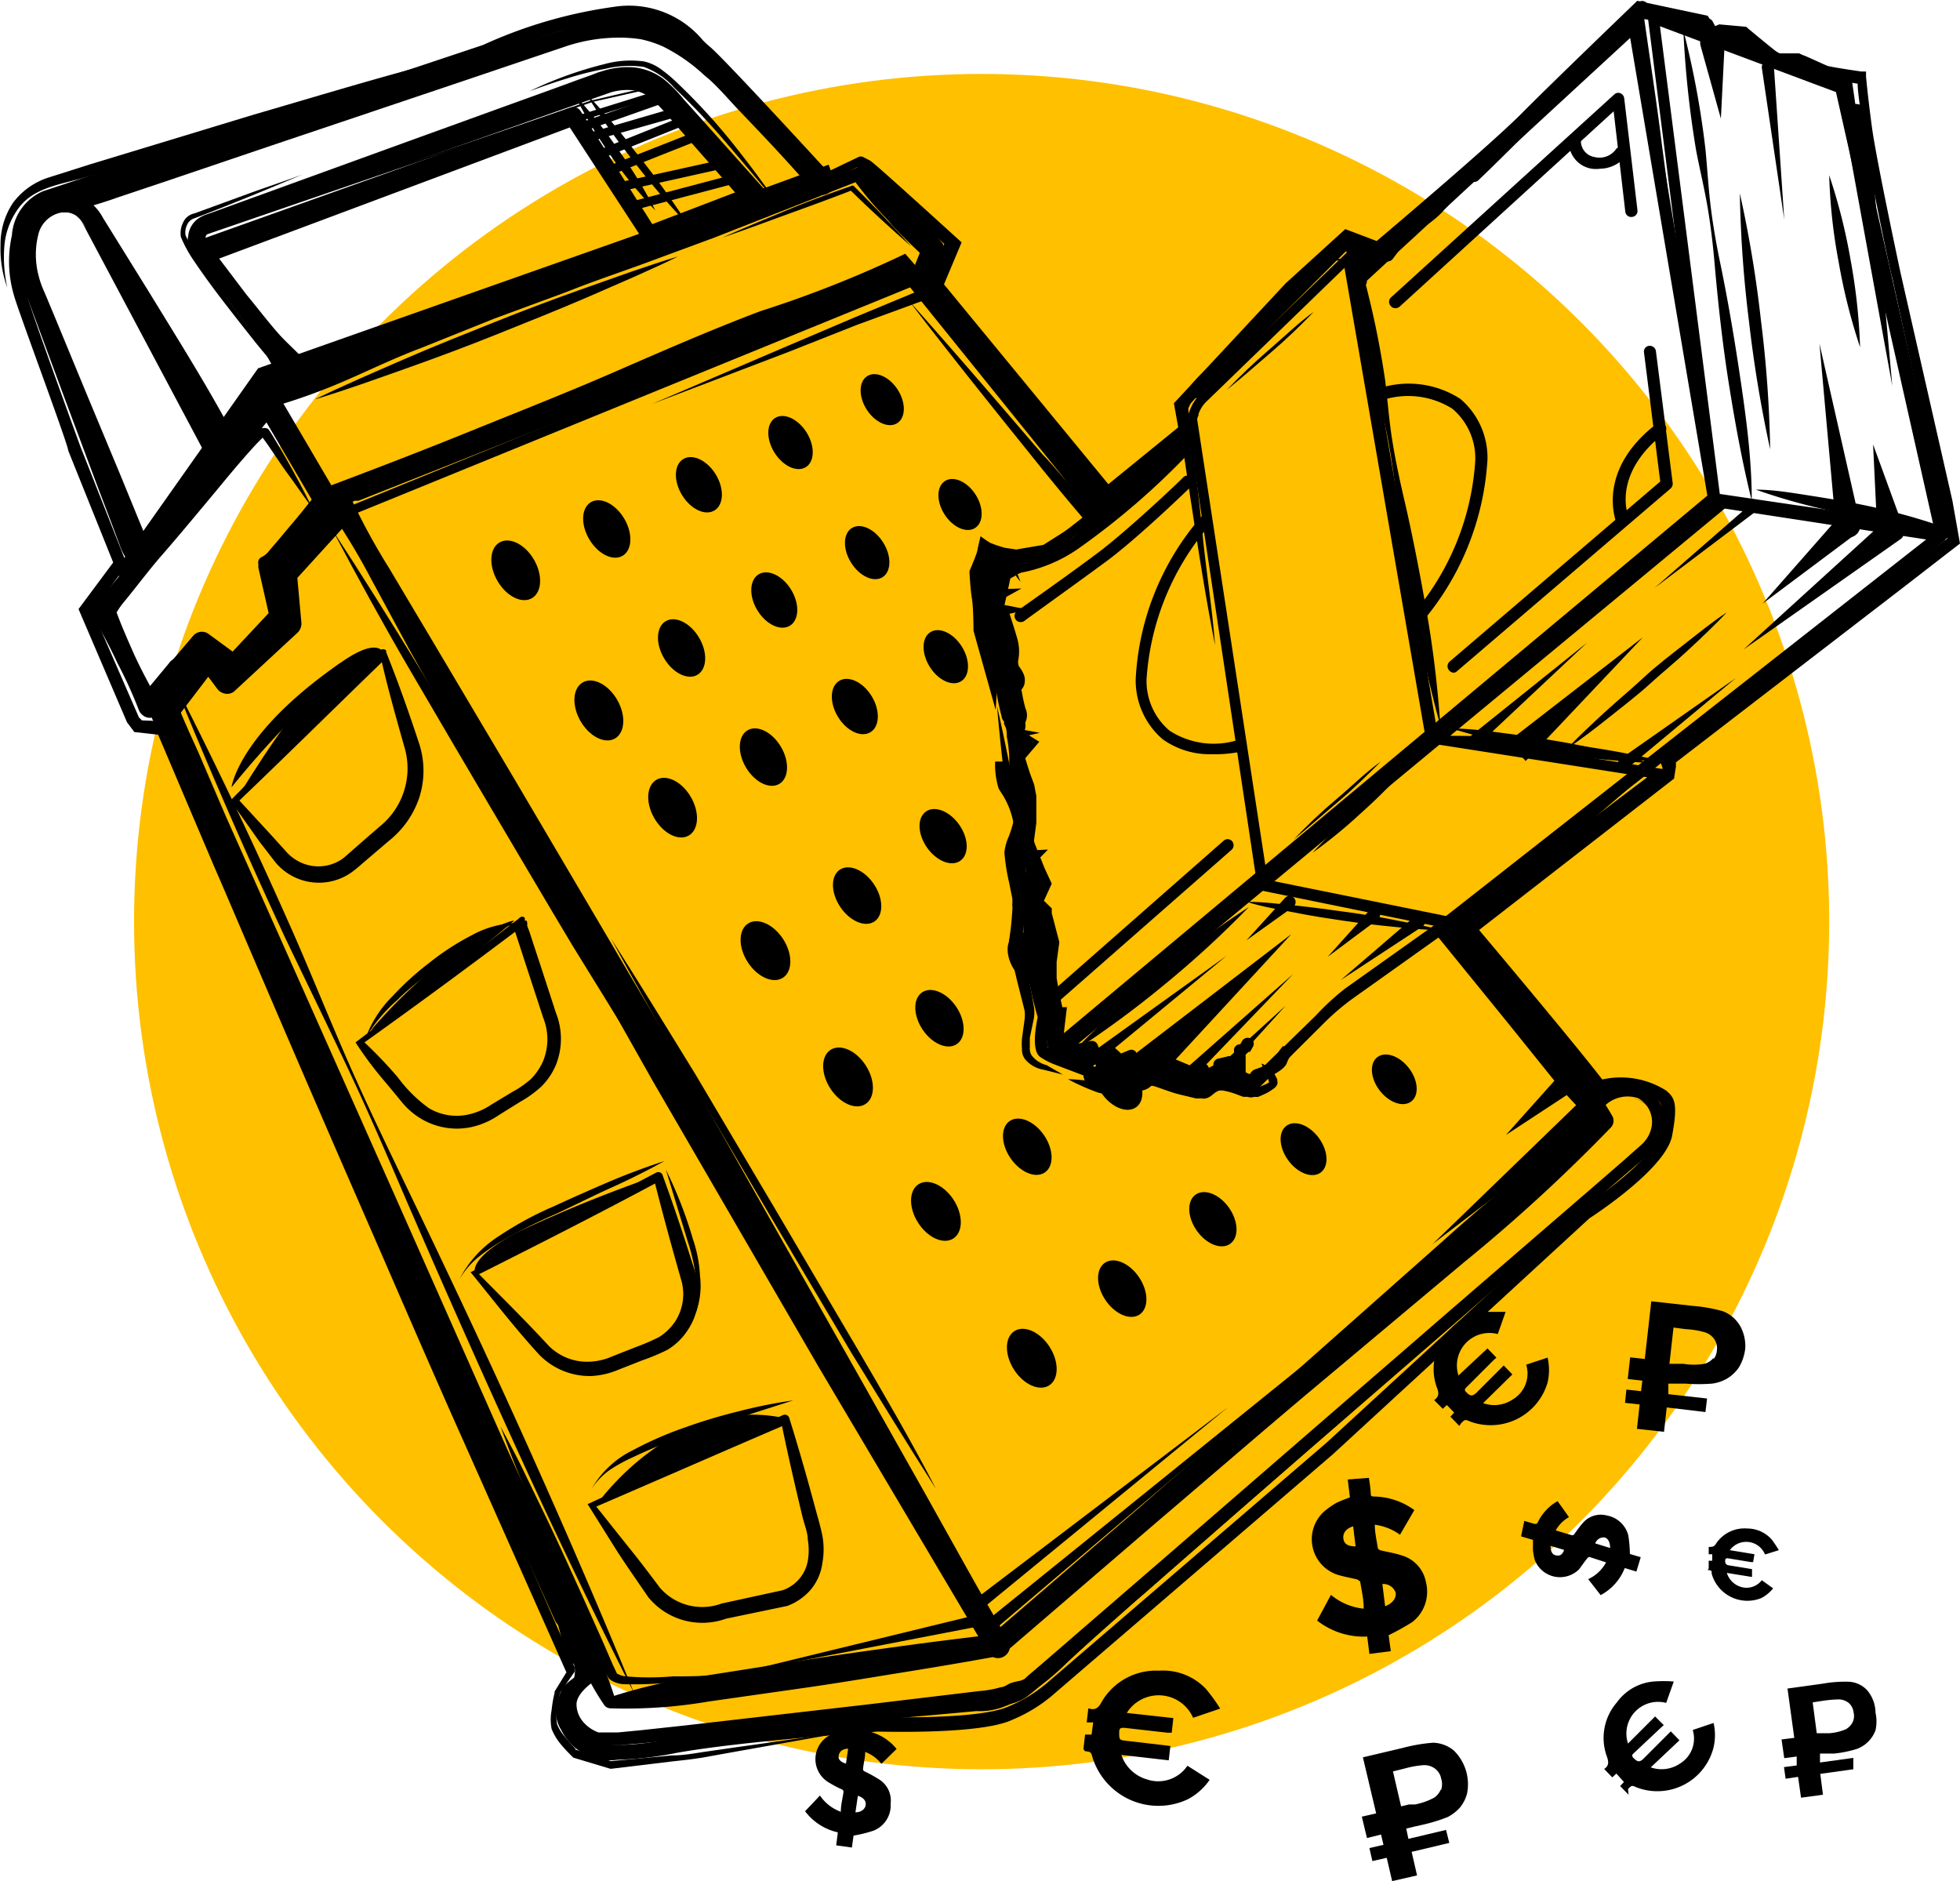 <?xml version="1.0" encoding="UTF-8"?> <svg xmlns="http://www.w3.org/2000/svg" id="Слой_1" data-name="Слой 1" width="25.53mm" height="24.5mm" viewBox="0 0 72.36 69.46"> <defs> <style>.cls-1{fill:#ffc000;}.cls-2{fill:#fff;}</style> </defs> <circle class="cls-1" cx="36.24" cy="34.03" r="31.3"></circle> <path d="M89.23,74.61l-1.09,1.28,0,0a.41.41,0,0,1-.59,0,.41.41,0,0,1-.12-.18A16.17,16.17,0,0,0,86.65,74a17.85,17.85,0,0,0-.92-1.73h0a.36.36,0,0,1,.06-.46,15.07,15.07,0,0,0,1.58-1.89c.48-.66,1-1.34,1.47-2L90.38,66c.51-.64,1-1.29,1.51-1.95A.42.42,0,0,1,92.5,64a.28.28,0,0,1,.11.13h0l2.13,3.63a.45.45,0,1,1-.77.45l-2.13-3.63.74,0c-.53.63-1,1.27-1.55,1.92l-1.51,1.95c-.5.65-1,1.27-1.58,1.89a14.86,14.86,0,0,0-1.46,2l.05-.46c.21.62.48,1.22.74,1.81a19.27,19.27,0,0,0,.92,1.74l-.74-.1L88.55,74a.45.45,0,1,1,.68.58Z" transform="translate(-82.32 -49.51)"></path> <path d="M92.14,63.79a21.63,21.63,0,0,1,2.69-1.09c.92-.3,1.85-.57,2.76-.91l2.73-1,2.72-1c.91-.33,1.8-.72,2.7-1.07l2.71-1,5.45-2a.27.27,0,0,1,.26,0l0,0a13.42,13.42,0,0,1,1.51,1.3c.48.46,1,.93,1.4,1.42h0a.45.45,0,0,1,.09.47L116.78,60a.45.45,0,1,1-.83-.33l.44-1.11.09.48c-.48-.46-1-.93-1.4-1.42a13.36,13.36,0,0,1-1.28-1.52l.3.06-5.4,2.12-2.71,1c-.91.33-1.83.64-2.73,1l-2.71,1-2.69,1.08c-.91.34-1.78.76-2.67,1.15a22.2,22.2,0,0,1-2.73,1,.45.45,0,0,1-.56-.31A.45.45,0,0,1,92.14,63.79Z" transform="translate(-82.32 -49.51)"></path> <path d="M95.23,67.82a24.58,24.58,0,0,0,1.45,2.67l1.56,2.62,3.11,5.24,6.18,10.49,6,10.6,3,5.32,1.48,2.65c.5.89,1,1.78,1.53,2.64a.45.45,0,0,1-.13.61.44.44,0,0,1-.62-.13h0l0,0L112.55,100l-6.11-10.53-6-10.63-3-5.32L96,70.86a24.68,24.68,0,0,0-1.58-2.6.45.45,0,0,1,.09-.63.46.46,0,0,1,.63.1A.41.41,0,0,1,95.23,67.82Z" transform="translate(-82.32 -49.51)"></path> <path d="M87.12,70.32a2.09,2.09,0,0,1-.4-.71l-.28-.75-.57-1.5-1.12-3-1.11-3-.28-.75a4.34,4.34,0,0,1-.25-.85,4.15,4.15,0,0,1,0-1.75,1.82,1.82,0,0,1,1.34-1.31,1.51,1.51,0,0,1,1,.15,1.8,1.8,0,0,1,.66.7l1.7,2.74c1.12,1.83,2.27,3.65,3.27,5.56a.45.45,0,0,1-.77.45c-1.18-1.79-2.2-3.68-3.26-5.54l-1.57-2.81a1.13,1.13,0,0,0-.38-.49.78.78,0,0,0-.54-.1,1.08,1.08,0,0,0-.84.83,3.05,3.05,0,0,0,0,1.44,3.53,3.53,0,0,0,.24.69l.31.74,1.24,3,1.25,3,.61,1.49.31.75A1.91,1.91,0,0,1,88,70a.48.48,0,0,1-.49.48A.53.53,0,0,1,87.12,70.32Z" transform="translate(-82.32 -49.51)"></path> <path d="M84.5,56.74a14.94,14.94,0,0,1,1.83-.69l1.85-.6,3.71-1.2,7.43-2.41,3.71-1.2a8.92,8.92,0,0,1,2-.53,3.6,3.6,0,0,1,2.08.43,9.13,9.13,0,0,1,1.62,1.24c.49.46.93.92,1.4,1.38.91.93,1.85,1.83,2.8,2.73a.45.45,0,1,1-.61.65l0,0c-.86-1-1.74-1.93-2.64-2.87-.45-.46-.88-1-1.36-1.38a6.41,6.41,0,0,0-1.52-1.06,4.14,4.14,0,0,0-.82-.27,5.14,5.14,0,0,0-.88-.06,6.25,6.25,0,0,0-1.83.3l-3.7,1.25-7.4,2.49-3.69,1.25-1.85.62a15.49,15.49,0,0,1-1.88.54.31.31,0,0,1-.36-.24A.33.33,0,0,1,84.5,56.74Z" transform="translate(-82.32 -49.51)"></path> <path d="M93.14,63.93c-.2.06-.23,0-.27-.09l-.14-.2c-.09-.14-.17-.27-.25-.42s-.31-.57-.48-.84c-.34-.54-.73-1.05-1.11-1.57s-.77-1-1.16-1.52l-.29-.38a1.12,1.12,0,0,1-.18-.3.81.81,0,0,1,0-.38.89.89,0,0,1,.37-.65,1.36,1.36,0,0,1,.3-.15l.23-.08,7.22-2.62L101,53.42l1.8-.65.9-.33.45-.16.23-.09.26-.08a3,3,0,0,1,1.1-.11,2.2,2.2,0,0,1,1.09.44,5.06,5.06,0,0,1,.73.74l.64.71,2.56,2.86a.45.45,0,1,1-.66.6h0l-2.53-2.88-.63-.72a5.31,5.31,0,0,0-.62-.63,1.33,1.33,0,0,0-.66-.28,2.17,2.17,0,0,0-.79.08l-7.22,2.54L90.35,58a3.67,3.67,0,0,0-.36.13.21.21,0,0,0-.09.15.22.22,0,0,0,0,.09.41.41,0,0,0,.07.12l.29.38,1.16,1.53c.41.49.79,1,1.22,1.48.22.24.46.46.69.69l.33.34.16.19c0,.06.12.1,0,.28A1.15,1.15,0,0,1,93.14,63.93Z" transform="translate(-82.32 -49.51)"></path> <path d="M106.28,58.71,103.21,54l.37.13-13.37,5h0a.44.44,0,0,1-.57-.26.45.45,0,0,1,.26-.58h0l13.48-4.81h0a.32.32,0,0,1,.37.13l3,4.73a.29.29,0,0,1-.09.39A.28.28,0,0,1,106.28,58.71Z" transform="translate(-82.32 -49.51)"></path> <ellipse cx="101.36" cy="70.57" rx="0.78" ry="1.19" transform="translate(-104.05 10.86) rotate(-30.11)"></ellipse> <ellipse cx="104.74" cy="69" rx="0.75" ry="1.15" transform="matrix(0.86, -0.51, 0.51, 0.86, -102.87, 13.61)"></ellipse> <ellipse cx="108.13" cy="67.42" rx="0.73" ry="1.11" transform="translate(-101.62 16.49) rotate(-31.31)"></ellipse> <ellipse cx="111.51" cy="65.85" rx="0.7" ry="1.07" transform="translate(-100.28 19.52) rotate(-31.97)"></ellipse> <ellipse cx="114.89" cy="64.28" rx="0.68" ry="1.03" transform="translate(-98.84 22.71) rotate(-32.69)"></ellipse> <ellipse cx="104.04" cy="75.2" rx="0.78" ry="1.19" transform="matrix(0.87, -0.5, 0.5, 0.87, -106.01, 12.83)"></ellipse> <ellipse cx="107.48" cy="73.44" rx="0.75" ry="1.15" transform="translate(-104.75 15.63) rotate(-30.69)"></ellipse> <ellipse cx="110.91" cy="71.67" rx="0.73" ry="1.11" transform="translate(-103.42 18.56) rotate(-31.31)"></ellipse> <ellipse cx="114.34" cy="69.91" rx="0.7" ry="1.07" transform="translate(-102 21.64) rotate(-31.97)"></ellipse> <ellipse cx="117.77" cy="68.15" rx="0.68" ry="1.03" transform="translate(-100.48 24.88) rotate(-32.69)"></ellipse> <ellipse cx="107.15" cy="79.33" rx="0.78" ry="1.19" transform="translate(-107.66 14.95) rotate(-30.11)"></ellipse> <ellipse cx="110.51" cy="77.47" rx="0.75" ry="1.15" transform="translate(-106.39 17.74) rotate(-30.69)"></ellipse> <ellipse cx="113.88" cy="75.61" rx="0.73" ry="1.11" transform="translate(-105.03 20.67) rotate(-31.31)"></ellipse> <ellipse cx="117.24" cy="73.75" rx="0.7" ry="1.07" transform="translate(-103.59 23.76) rotate(-31.97)"></ellipse> <ellipse cx="110.58" cy="84.62" rx="0.78" ry="1.19" transform="translate(-110.51 23.61) rotate(-32.69)"></ellipse> <ellipse cx="113.96" cy="82.59" rx="0.75" ry="1.15" transform="translate(-108.99 27.54) rotate(-33.68)"></ellipse> <ellipse cx="117.34" cy="80.56" rx="0.73" ry="1.11" transform="matrix(0.82, -0.57, 0.57, 0.82, -107.32, 31.7)"></ellipse> <ellipse cx="113.63" cy="89.29" rx="0.78" ry="1.19" transform="translate(-112.55 25.99) rotate(-32.69)"></ellipse> <ellipse cx="117.01" cy="87.12" rx="0.75" ry="1.15" transform="translate(-111 29.99) rotate(-33.68)"></ellipse> <ellipse cx="120.4" cy="84.94" rx="0.73" ry="1.11" transform="translate(-109.27 34.22) rotate(-34.73)"></ellipse> <ellipse cx="116.87" cy="94.25" rx="0.78" ry="1.19" transform="translate(-114.71 28.53) rotate(-32.69)"></ellipse> <ellipse cx="120.25" cy="91.87" rx="0.75" ry="1.15" transform="translate(-113.2 34.53) rotate(-34.42)"></ellipse> <ellipse cx="123.62" cy="89.5" rx="0.73" ry="1.11" transform="translate(-111.32 40.96) rotate(-36.27)"></ellipse> <ellipse cx="120.42" cy="99.68" rx="0.78" ry="1.19" transform="translate(-117.09 31.3) rotate(-32.69)"></ellipse> <ellipse cx="123.76" cy="97.1" rx="0.75" ry="1.15" transform="translate(-115.42 35.66) rotate(-33.77)"></ellipse> <ellipse cx="127.11" cy="94.52" rx="0.73" ry="1.11" transform="translate(-113.55 40.28) rotate(-34.92)"></ellipse> <ellipse cx="130.46" cy="91.94" rx="0.7" ry="1.07" transform="translate(-111.45 45.18) rotate(-36.16)"></ellipse> <ellipse cx="133.81" cy="89.36" rx="0.68" ry="1.03" transform="translate(-109.08 50.39) rotate(-37.49)"></ellipse> <path d="M91.15,79.07l1.18,1.28.56.62a1.61,1.61,0,0,0,.63.43A1.55,1.55,0,0,0,95,81.19l.32-.28.33-.29.68-.59a2.75,2.75,0,0,0,.93-2.88c-.32-1.13-.65-2.29-.91-3.46h0l.27.07C94.78,75.54,93,77.3,91.15,79.07Zm-.33,0c1.82-1.85,3.67-3.71,5.52-5.54a.16.16,0,0,1,.23,0,.21.21,0,0,1,0,.06h0c.45,1.12.84,2.23,1.22,3.38a3.24,3.24,0,0,1,0,2,3.43,3.43,0,0,1-1.12,1.59l-.68.58-.34.29a4.33,4.33,0,0,1-.37.3,2.09,2.09,0,0,1-2.8-.38l-.58-.75Z" transform="translate(-82.32 -49.51)"></path> <path d="M95.77,88A16.13,16.13,0,0,1,97,89.29a5.17,5.17,0,0,0,1.15,1.14,2,2,0,0,0,1.55.21,2.39,2.39,0,0,0,.75-.34l.78-.47a3.65,3.65,0,0,0,.69-.48,2.19,2.19,0,0,0,.45-.67,2.13,2.13,0,0,0,0-1.59l-.56-1.71-.28-.86-.14-.43-.07-.21,0-.11s0-.07,0-.13h0l.26.09C99.67,85.17,97.73,86.6,95.77,88Zm-.33,0c2-1.52,4-3,6-4.55l.07-.06a.13.13,0,0,1,.17,0,.11.11,0,0,1,0,.11h0c.07,0,.09,0,.1.09l0,.11.08.21.14.43.28.85.56,1.72a2.6,2.6,0,0,1,0,1.92,2.44,2.44,0,0,1-.56.82,4.22,4.22,0,0,1-.77.55l-.77.48a3,3,0,0,1-.87.41,2.58,2.58,0,0,1-1.94-.23,2.72,2.72,0,0,1-.76-.63l-.62-.75A13.36,13.36,0,0,1,95.44,88Z" transform="translate(-82.32 -49.51)"></path> <path d="M100,96.56c.9.91,1.77,1.77,2.57,2.64a2,2,0,0,0,1.53.59,2.29,2.29,0,0,0,.83-.2l.89-.35a7.59,7.59,0,0,0,.83-.36,2,2,0,0,0,.59-.57,1.86,1.86,0,0,0,.21-1.59c-.35-1.23-.69-2.47-1-3.71h0l.24.1C104.51,94.28,102.29,95.41,100,96.56Zm-.33-.06c2.27-1.24,4.57-2.48,6.87-3.69a.17.17,0,0,1,.23.07v0h0c.44,1.2.84,2.41,1.22,3.63a2.43,2.43,0,0,1-.26,2.08,2.33,2.33,0,0,1-.77.76,7.48,7.48,0,0,1-.93.39l-.89.35a2.92,2.92,0,0,1-1,.23,2.6,2.6,0,0,1-1.92-.79C101.32,98.55,100.5,97.48,99.7,96.5Z" transform="translate(-82.32 -49.51)"></path> <path d="M104.33,105.14l1.21,1.52c.4.49.78,1,1.15,1.49v0a2.07,2.07,0,0,0,2.27.57h0l2.25-.49h0a1.41,1.41,0,0,0,.93-1.08,2.33,2.33,0,0,0,0-.79c0-.26-.13-.57-.2-.86-.28-1.17-.55-2.34-.79-3.52l.23.11C109,103.11,106.7,104.12,104.33,105.14Zm-.32-.09c2.39-1.1,4.8-2.21,7.22-3.29a.17.17,0,0,1,.22.09v0h0c.36,1.15.69,2.31,1,3.47.08.29.16.56.23.9a2.8,2.8,0,0,1,0,1,1.93,1.93,0,0,1-.44,1,2.11,2.11,0,0,1-.86.59h0l-2.26.47h0a2.58,2.58,0,0,1-2.86-.78h0c-.39-.57-.79-1.14-1.16-1.71Z" transform="translate(-82.32 -49.51)"></path> <path d="M104.51,111.43c-.43.23-.9.64-.91,1a1,1,0,0,0,.22.63,1.35,1.35,0,0,0,.59.42h.3l.42,0,.83-.08,1.67-.18,6.69-.77,3.34-.4.83-.1a3.73,3.73,0,0,0,.78-.14c.12,0,.24-.1.36-.15a2.49,2.49,0,0,1,.37-.09l.14-.06.15-.14.32-.27,5.09-4.4,10.18-8.82L141,93.46l1.27-1.1.63-.56a1.18,1.18,0,0,0,.38-.59,1,1,0,0,0-.48-1.15,1.21,1.21,0,0,0-1.35.42.48.48,0,0,1-.67.13.49.49,0,0,1-.12-.67.52.52,0,0,1,.34-.2h0l1-.11a2.51,2.51,0,0,1,.94.07,1.12,1.12,0,0,1,.73.66,1.54,1.54,0,0,1,0,1,1.62,1.62,0,0,1-.52.8l-.64.55-1.26,1.11-5.07,4.43L126,107.07,121,111.51l-.32.28-.16.14-.21.17a1.63,1.63,0,0,1-.84.35,4.72,4.72,0,0,1-.88.14l-.84.09-3.35.35-6.7.69-1.67.16-.84.07-.43,0h-.4s-.15,0-.13,0a2,2,0,0,1-.76-.56,1.53,1.53,0,0,1-.31-.93,1.37,1.37,0,0,1,.43-.89,3.06,3.06,0,0,1,.74-.54.22.22,0,0,1,.21.39Z" transform="translate(-82.32 -49.51)"></path> <path d="M91.18,78.8S93.46,75,94.86,74s1.6-.4,1.6-.4Z" transform="translate(-82.32 -49.51)"></path> <path d="M94.86,74c-3.76,2.61-4,4.58-4,4.58a36.33,36.33,0,0,1,2.72-3,13.89,13.89,0,0,1,1.83-1.32Z" transform="translate(-82.32 -49.51)"></path> <path d="M96,87.56a19.69,19.69,0,0,1,3.65-3.31c1.47-.81,1.65-.74,1.65-.74L97.43,86.7Z" transform="translate(-82.32 -49.51)"></path> <path d="M99.86,96.53S99.53,96,101.44,95a51.15,51.15,0,0,1,4.9-2Z" transform="translate(-82.32 -49.51)"></path> <path d="M104.39,105a9.66,9.66,0,0,1,3.19-2.68,5.74,5.74,0,0,1,3.73-.44Z" transform="translate(-82.32 -49.51)"></path> <path d="M99.27,96.76a4.12,4.12,0,0,1,1.5-1.63,12.38,12.38,0,0,1,2-1.08c.67-.31,1.35-.61,2-.89s1.38-.55,2.08-.78c-.65.36-1.31.69-2,1s-1.33.64-2,.95a19.81,19.81,0,0,0-2,1,7.17,7.17,0,0,0-.9.62A3,3,0,0,0,99.27,96.76Z" transform="translate(-82.32 -49.51)"></path> <path d="M104.16,104.48a3.54,3.54,0,0,1,1.52-1.42,13.13,13.13,0,0,1,1.92-.84,19.8,19.8,0,0,1,2-.6,18.09,18.09,0,0,1,2-.4l-2,.64c-.65.22-1.31.44-2,.67a19.9,19.9,0,0,0-1.9.78,5.92,5.92,0,0,0-.89.49A2.6,2.6,0,0,0,104.16,104.48Z" transform="translate(-82.32 -49.51)"></path> <path d="M95.82,87.82a4.23,4.23,0,0,1,1-1.54,10.57,10.57,0,0,1,1.36-1.23,9.29,9.29,0,0,1,1.54-1,3.63,3.63,0,0,1,1.78-.46,3.55,3.55,0,0,0-.85.29,8.56,8.56,0,0,0-.79.42c-.51.31-1,.65-1.49,1s-1,.74-1.39,1.14A5.68,5.68,0,0,0,95.82,87.82Z" transform="translate(-82.32 -49.51)"></path> <path d="M94.6,69.1c1.08,1.65,2.12,3.32,3.15,5s2,3.37,3,5.06,2,3.39,3,5.11l1.45,2.57c.47.87,1,1.73,1.41,2.6-.55-.82-1.07-1.66-1.6-2.49l-1.55-2.51c-1-1.67-2-3.37-3-5.06s-2-3.4-3-5.11S95.52,70.84,94.6,69.1Z" transform="translate(-82.32 -49.51)"></path> <path d="M104.87,84.16c1.06,1.66,2.09,3.34,3.11,5l3,5.07,3,5.1c1,1.71,2,3.42,2.89,5.15-1.06-1.66-2.08-3.33-3.11-5l-3-5.06-3-5.11C106.78,87.61,105.81,85.89,104.87,84.16Z" transform="translate(-82.32 -49.51)"></path> <path d="M100.79,102.18c.28.52.54,1,.82,1.57l.77,1.59c.52,1.07,1,2.14,1.49,3.22l.72,1.61.35.81.15.32a.75.75,0,0,0,.33.11,10,10,0,0,0,1.74,0c.59,0,1.18,0,1.77-.08a14,14,0,0,1-3.55.37,1,1,0,0,1-.51-.15.3.3,0,0,1-.12-.14l-.06-.1-.1-.2-.38-.8-.74-1.61c-.48-1.08-1-2.16-1.4-3.26l-.66-1.64C101.2,103.29,101,102.74,100.79,102.18Z" transform="translate(-82.32 -49.51)"></path> <polygon points="36.3 59.95 50.31 48.64 36.58 60.29 36.3 59.95"></polygon> <polygon points="35.73 59.26 45.34 51.96 36.01 59.61 35.73 59.26"></polygon> <polygon points="36.31 60.02 27.35 61.75 36.22 59.59 36.31 60.02"></polygon> <path d="M88.79,74.8q2.33,4.58,4.39,9.25c.68,1.56,1.32,3.15,2,4.7s1.43,3.1,2.17,4.64c1.48,3.07,2.94,6.16,4.34,9.27s2.76,6.24,4.05,9.4a0,0,0,0,1,0,0s0,0,0,0q-2.31-4.58-4.43-9.23t-4.15-9.36c-.67-1.57-1.35-3.13-2.08-4.67s-1.48-3.08-2.22-4.62q-2.16-4.64-4.09-9.38a0,0,0,0,1,0,0Z" transform="translate(-82.32 -49.51)"></path> <path d="M86.36,72.34c.57-.87,1.18-1.71,1.8-2.54s1.27-1.65,1.93-2.45c.34-.4.67-.79,1-1.18l.55-.57c.1-.09.19-.18.32-.28l.06,0,0,0a.2.2,0,0,1,.11,0,.15.15,0,0,1,.11.06l0,0,0,0,0,0,.11.17q.81,1.33,1.5,2.73c-.31-.42-.6-.85-.91-1.27s-.58-.86-.88-1.27l-.11-.15,0,0h0l.09.05h0l-.25.25q-.25.27-.51.57c-.34.39-.67.79-1,1.19-.66.79-1.32,1.59-2,2.37S87.07,71.58,86.36,72.34Z" transform="translate(-82.32 -49.51)"></path> <path d="M88.33,76.32a.46.46,0,0,1-.27-.09A.45.45,0,0,1,88,75.6L89.25,74l0-.39a.44.44,0,0,1,.26-.45.45.45,0,0,1,.51.11l.72.78,1.77-1.7-.14-1.64a.44.44,0,0,1,.11-.34l2-2.15a.44.44,0,0,1,.63,0,.45.45,0,0,1,0,.63l-1.82,2,.15,1.65a.47.47,0,0,1-.13.36L91,75a.4.4,0,0,1-.32.13.48.48,0,0,1-.32-.15L90,74.5l-1.26,1.65A.46.46,0,0,1,88.33,76.32Z" transform="translate(-82.32 -49.51)"></path> <path d="M95.47,68a.23.23,0,0,1-.21-.14.22.22,0,0,1,.12-.29l20.46-8.09a.22.22,0,1,1,.16.42L95.55,68Z" transform="translate(-82.32 -49.51)"></path> <path d="M95.27,68.53a.17.17,0,0,1-.16-.11.17.17,0,0,1,.09-.21l20.69-8.44a.18.18,0,0,1,.22.09.17.17,0,0,1-.09.22L95.33,68.52Z" transform="translate(-82.32 -49.51)"></path> <path d="M109,58.28c.77-.35,1.56-.67,2.35-1s1.59-.62,2.39-.9h0a.08.08,0,0,1,.1,0c.73.72,1.43,1.47,2.12,2.23-.77-.68-1.53-1.37-2.26-2.09l.11,0c-.79.31-1.59.6-2.39.89S109.82,58,109,58.28Z" transform="translate(-82.32 -49.51)"></path> <path d="M89.63,58.29a.07.07,0,0,1-.06,0,.06.06,0,0,1,0-.07l14.57-5,1.77-.41a.06.06,0,0,1,.06,0,0,0,0,0,1,0,.06l-1.76.4-14.57,5Z" transform="translate(-82.32 -49.51)"></path> <path d="M103.63,54a.11.11,0,0,1,0-.22l2.89-.9a.11.11,0,0,1,.14.07.12.12,0,0,1-.08.14l-2.88.9Z" transform="translate(-82.32 -49.51)"></path> <path d="M103.88,54.33a.16.16,0,0,1-.15-.11.16.16,0,0,1,.1-.21l2.83-1a.16.16,0,0,1,.21.1.17.17,0,0,1-.1.22l-2.83,1Z" transform="translate(-82.32 -49.51)"></path> <path d="M104.08,54.75a.17.17,0,0,1-.16-.12.17.17,0,0,1,.12-.21l2.95-.86a.17.17,0,0,1,.09.33l-3,.85Z" transform="translate(-82.32 -49.51)"></path> <path d="M104.45,55.38a.17.17,0,0,1-.06-.32l3-1.2a.16.16,0,0,1,.22.09.17.17,0,0,1-.1.22l-3,1.2Z" transform="translate(-82.32 -49.51)"></path> <path d="M104.74,56a.18.18,0,0,1-.16-.1.17.17,0,0,1,.09-.22L108,54.37a.16.16,0,0,1,.22.09.17.17,0,0,1-.09.22L104.8,56Z" transform="translate(-82.32 -49.51)"></path> <path d="M105.09,56.6a.15.15,0,0,1-.16-.13.16.16,0,0,1,.12-.2l3.77-.83a.16.16,0,0,1,.2.12.17.17,0,0,1-.13.2l-3.77.84Z" transform="translate(-82.32 -49.51)"></path> <path d="M105.52,57.31a.17.17,0,0,1,0-.33l3.79-1a.17.17,0,0,1,.2.12.16.16,0,0,1-.12.2l-3.79,1Z" transform="translate(-82.32 -49.51)"></path> <path d="M106.24,58.19a.16.16,0,0,1-.15-.11.17.17,0,0,1,.09-.21l3.5-1.34a.17.17,0,0,1,.22.1.16.16,0,0,1-.1.21l-3.5,1.34Z" transform="translate(-82.32 -49.51)"></path> <path d="M103.93,52.94a21.44,21.44,0,0,1,1.8,2.12,32.34,32.34,0,0,1,2,2.76,26.57,26.57,0,0,1-2-2.33A25.58,25.58,0,0,1,103.93,52.94Z" transform="translate(-82.32 -49.51)"></path> <path d="M103.52,53a17.66,17.66,0,0,1,1.63,2.05,17.47,17.47,0,0,1,1.36,2.23,16.75,16.75,0,0,1-1.63-2A18.82,18.82,0,0,1,103.52,53Z" transform="translate(-82.32 -49.51)"></path> <path d="M108,98a3.83,3.83,0,0,0,0-1.35,6.64,6.64,0,0,0-.3-1.32l-.8-2.63a15.76,15.76,0,0,1,1,2.57,4.89,4.89,0,0,1,.26,1.36A2.88,2.88,0,0,1,108,98Z" transform="translate(-82.32 -49.51)"></path> <path d="M103.94,111.21a2.79,2.79,0,0,0-.76.81,1.12,1.12,0,0,0-.09,1,1.19,1.19,0,0,0,.71.77,2.84,2.84,0,0,0,1.09,0l4.48-.45,9-.91h0a2.16,2.16,0,0,0,.84-.13,4.35,4.35,0,0,0,.81-.4,8.37,8.37,0,0,0,1.43-1.19c.94-.87,1.88-1.71,2.83-2.55,1.9-1.69,3.83-3.34,5.74-5s3.84-3.33,5.78-5,3.86-3.3,5.81-4.93h0c.33-.24.65-.48,1-.74a6.76,6.76,0,0,0,.88-.81,1,1,0,0,0,.16-.24c0-.07,0-.17,0-.26a2.2,2.2,0,0,0-.25-.54,1.36,1.36,0,0,0-1-.62,1.38,1.38,0,0,1,1,.59,2.35,2.35,0,0,1,.29.54s0,.1,0,.15a.25.25,0,0,1,0,.17,1,1,0,0,1-.17.27,7.07,7.07,0,0,1-.87.86c-.3.26-.62.52-.94.76h0l-5.71,5-5.72,5-5.72,5c-1,.83-1.91,1.67-2.83,2.53a10.12,10.12,0,0,1-1.51,1.23,4.87,4.87,0,0,1-.89.43,2.5,2.5,0,0,1-1,.14h.06c-3,.28-6,.52-9,.78-1.5.13-3,.25-4.5.35a3.15,3.15,0,0,1-1.14-.09,1.27,1.27,0,0,1-.75-.85,1.17,1.17,0,0,1,.13-1.1A2.86,2.86,0,0,1,103.94,111.21Z" transform="translate(-82.32 -49.51)"></path> <path d="M93.93,64.26c1.09-.53,2.19-1,3.29-1.48s2.22-.92,3.34-1.37,2.24-.87,3.37-1.27l1.7-.6c.57-.19,1.14-.39,1.72-.56-.54.27-1.09.51-1.64.76l-1.65.72c-1.11.48-2.22.92-3.34,1.37s-2.24.87-3.37,1.27S95.09,63.91,93.93,64.26Z" transform="translate(-82.32 -49.51)"></path> <path d="M128.56,89.84h0l-7.13-1.27a.22.22,0,0,1-.11-.39l24.53-20.29a.25.25,0,0,1,.17,0L154,69.09a.21.21,0,0,1,.18.16.22.22,0,0,1-.08.24L135.61,84l-3.33,2.37a9,9,0,0,0-1.05.89l-2.51,2.5A.26.26,0,0,1,128.56,89.84Zm-6.62-1.64,6.54,1.17L130.91,87A9,9,0,0,1,132,86l3.32-2.36,18.12-14.21L146,68.29Z" transform="translate(-82.32 -49.51)"></path> <path d="M154,69.4h0l-8.39-1.23a.23.23,0,0,1-.19-.19l-2.26-17.85a.22.22,0,0,1,.08-.2.2.2,0,0,1,.21,0l7,2.6a.25.25,0,0,1,.14.16l3.7,16.48a.24.24,0,0,1-.06.2A.2.2,0,0,1,154,69.4Zm-8.18-1.65,7.89,1.16-3.6-16-6.5-2.43Z" transform="translate(-82.32 -49.51)"></path> <path d="M136.28,83.9h0l-7.36-1.5a.24.24,0,0,1-.18-.18l-2.58-17.15h0a1.58,1.58,0,0,1,.47-1l5.4-5.22a.22.22,0,0,1,.37.12l3,17.64,8.33,1.3a.21.21,0,0,1,.18.16.22.22,0,0,1-.08.23l-7.41,5.62A.24.24,0,0,1,136.28,83.9ZM129.12,82l7.11,1.44,6.91-5.23-8-1.25a.21.21,0,0,1-.18-.18l-3-17.38-5.1,4.94a1.17,1.17,0,0,0-.34.66Z" transform="translate(-82.32 -49.51)"></path> <path d="M120.45,81.1a.7.7,0,0,1-.14.16.18.18,0,0,1-.23,0,.65.65,0,0,1-.13-.42,6,6,0,0,1,0-.85,3,3,0,0,0,0-.41,1.29,1.29,0,0,0-.14-.34,2.25,2.25,0,0,1-.23-.87c0-.29,0-.57,0-.85a4.67,4.67,0,0,0-.09-.81c0-.13,0-.27-.07-.4s0-.13-.05-.18-.07-.14-.08-.2a8.58,8.58,0,0,1-.18-.85l0-.19.2-.06a1,1,0,0,0,.31-.15c.07-.07.08-.1.07-.17a1.77,1.77,0,0,0-.5-.56c-.11-.09-.23-.19-.34-.3a.89.89,0,0,1-.32-.46.37.37,0,0,1,0-.23l.06-.12.16-.2a.69.69,0,0,0,.12-.32,3.51,3.51,0,0,0,.09-.83.29.29,0,0,0,0-.09s0,0,0,0h0l-.06,0h0a.14.14,0,0,1-.11-.09v-.06a.1.1,0,0,1,0,0,0,0,0,0,1,0,0c.09-.15.17-.26.26-.39a3.24,3.24,0,0,1,.29-.34.45.45,0,0,0,.12-.16.52.52,0,0,1,.07-.12.11.11,0,0,1,.13,0,.17.17,0,0,1,.06.06L120,71c-.18-.23-.36-.48-.52-.71a.7.7,0,0,1-.14.27c-.09.12-.16.24-.24.36s-.15.26-.21.37h0v0s0,0,0-.07a.13.13,0,0,0-.1-.07s0,0,0,0h0l.07,0a.25.25,0,0,1,.24.07.52.52,0,0,1,.12.27,2.93,2.93,0,0,1,0,.94,1,1,0,0,1-.17.51.55.55,0,0,0-.11.15.2.2,0,0,0,0,.08h0a.89.89,0,0,0,.21.24l.33.27a3.49,3.49,0,0,1,.35.32,1.18,1.18,0,0,1,.3.45.63.63,0,0,1,0,.36.6.6,0,0,1-.2.26,1.17,1.17,0,0,1-.48.25l.16-.26c0,.27.1.56.17.81,0,.07,0,.05.08.19s0,.15,0,.22.05.29.07.43a6.25,6.25,0,0,1,.07.87c0,.29,0,.56,0,.83a2,2,0,0,0,.13.77,1.19,1.19,0,0,1,.14.45,2.81,2.81,0,0,1,0,.44c0,.27-.08.55-.1.83a.63.63,0,0,0,.07.37C120.21,81.31,120.37,81.19,120.45,81.1Z" transform="translate(-82.32 -49.51)"></path> <path d="M126.15,89.67c-.28,0-1.11-.79-1.11-.8a2.13,2.13,0,0,0-1.65.45c-.3.19-.67.38-.92.19a.35.35,0,0,1-.15-.29l-1.08-.41a2.52,2.52,0,0,1-.5-.26c-.24-.15-.28-.65-.11-1.48a16.7,16.7,0,0,1-.49-2.37,9.65,9.65,0,0,1,0-1.69l-.38-1.27v0s0-1.07,0-1.69a3,3,0,0,0-.51-1.32l-.06-.1a2.91,2.91,0,0,1-.13-1h.44a2.74,2.74,0,0,0,.08.76l.06.09a3.31,3.31,0,0,1,.56,1.55c0,.56,0,1.48,0,1.66l.38,1.3v0a10.06,10.06,0,0,0,0,1.65,17.62,17.62,0,0,0,.5,2.34v.11A3.06,3.06,0,0,0,121,88.2a3.17,3.17,0,0,0,.4.19l1.42.54-.06.19h0a1.34,1.34,0,0,0,.39-.19c.89-.56,1.88-.73,2.21-.38a5.47,5.47,0,0,0,.81.66l.11,0a3.68,3.68,0,0,1,2.05-.1.34.34,0,0,0,.14.06.36.36,0,0,1,.2-.18,2.26,2.26,0,0,0,.74-.39,1.21,1.21,0,0,1,.29-.47l.33.3a.87.87,0,0,0-.19.31c-.1.33-.84.61-1,.67s-.33.32-.73.08c-.09-.06-.44-.11-1.73.15l-.22,0Zm2.66-.26h0Z" transform="translate(-82.32 -49.51)"></path> <path d="M121.56,89.19l-.71-.18a1.13,1.13,0,0,1-.67-.37.58.58,0,0,1-.13-.4,2.42,2.42,0,0,1,0-.38l.1-.73a1.8,1.8,0,0,0,0-.29l-.09-.36-.18-.71-.17-.72a6.42,6.42,0,0,1-.14-.74v-.06a10.19,10.19,0,0,0,.12-1.08,1.13,1.13,0,0,0,0-.26,1.05,1.05,0,0,0,0-.24l-.11-.55a7.56,7.56,0,0,1-.18-1.14,2.05,2.05,0,0,1,.17-.6,5,5,0,0,0,.16-.51,1.45,1.45,0,0,0,.07-.49,1.82,1.82,0,0,0-.17-.47,3.94,3.94,0,0,1-.28-1.11c-.08-.74-.16-1.47-.22-2.22.16.72.32,1.46.46,2.18a3.93,3.93,0,0,0,.33,1,1.93,1.93,0,0,1,.23.56,1.79,1.79,0,0,1,0,.62c-.05.19-.1.38-.16.55a1.9,1.9,0,0,0-.12.47,8.56,8.56,0,0,0,.18,1l.12.55a1.55,1.55,0,0,1,0,.31c0,.1,0,.2,0,.3a8.51,8.51,0,0,1-.14,1.13v-.07c0,.24.07.48.12.71l.14.71.14.72.06.36a1.35,1.35,0,0,1,0,.43l-.15.72c0,.12,0,.23,0,.35a.49.49,0,0,0,.06.29,1,1,0,0,0,.56.37Z" transform="translate(-82.32 -49.51)"></path> <path d="M121.75,89.36c.37,0,.73.07,1.09.08a4.51,4.51,0,0,0,1,0,.47.47,0,0,0,.19-.08l.22-.16a1.12,1.12,0,0,1,.31-.15.82.82,0,0,1,.35,0c.41.09.71.22,1.06.29l.53.12.13,0,.07,0h0s-.06,0-.06,0,0,0,0,0l.1-.07a1,1,0,0,1,.3-.17.63.63,0,0,1,.38,0,4.43,4.43,0,0,1,.55.18l.26.12.14.08.07.06s0,0,.06.06h0l0,0c-.06,0,0,0,0,0l.11,0a2.34,2.34,0,0,0,.24-.09l.24-.1.09-.06s0,0,0,0h0a.43.43,0,0,1,0,0c-.06-.16-.13-.33-.2-.49l-.09-.2.18.08.28.13h0s0,.05,0,.05.05,0,.09-.06l.11-.09s0-.06,0-.1,0,0,0,.06a.15.15,0,0,1,0,.07l-.09.1a.18.18,0,0,1-.11.1.15.15,0,0,1-.16-.08l0,0L129.1,89l.09-.11a2.92,2.92,0,0,1,.29.48l0,.08a.09.09,0,0,1,0,.08.22.22,0,0,1-.05.1.58.58,0,0,1-.13.11,2.07,2.07,0,0,1-.25.15l-.27.12a.53.53,0,0,1-.15,0,.38.38,0,0,1-.25,0s0,0-.06,0l0,0h0l0,0-.1,0-.24-.09a2.85,2.85,0,0,0-.5-.14.86.86,0,0,0-.15,0,.68.68,0,0,0-.18.1l-.11.09a.5.5,0,0,1-.21.1.28.28,0,0,1-.13,0h-.09l-.13,0-.54-.13c-.36-.08-.74-.24-1-.32a.42.42,0,0,0-.38.07l-.23.14a.7.7,0,0,1-.32.1,3.52,3.52,0,0,1-1.13-.07A8,8,0,0,1,121.75,89.36Z" transform="translate(-82.32 -49.51)"></path> <line class="cls-2" x1="39.6" y1="38.84" x2="46.1" y2="33.46"></line> <path d="M121.92,88.36A38.69,38.69,0,0,1,128.43,83a36.45,36.45,0,0,1-3.11,2.86A36.9,36.9,0,0,1,121.92,88.36Z" transform="translate(-82.32 -49.51)"></path> <path d="M118.39,71.31a33.62,33.62,0,0,0,4.28-3c.33-.28.66-.56,1-.85l.93-.9c.63-.6,1.27-1.2,2-1.75a15,15,0,0,1-1.65,2,15.6,15.6,0,0,1-2,1.75,22.59,22.59,0,0,1-2.18,1.48A17.15,17.15,0,0,1,118.39,71.31Z" transform="translate(-82.32 -49.51)"></path> <path d="M127.18,73.33c-.26-1.32-.48-2.64-.69-4s-.41-2.66-.6-4l-.06-.5v-.06a.37.37,0,0,1,0-.11q0-.11,0-.18a1.36,1.36,0,0,1,.13-.27,4.22,4.22,0,0,1,.66-.84L128.05,62c1-1,1.93-1.88,2.9-2.81h0s0,0,0,0l.34-.12h.44l.4,0,.8.06-.8,0c-.13,0-.27,0-.4,0l-.4,0h0l-.33.15,0,0c-.91,1-1.82,2-2.75,2.95l-1.4,1.46a4.14,4.14,0,0,0-.59.75l-.08.18a.64.64,0,0,1,0,.07s0,0,0,0v.06l.07.5c.17,1.33.34,2.67.47,4S127.08,72,127.18,73.33Z" transform="translate(-82.32 -49.51)"></path> <path d="M132.56,60.1a.25.25,0,0,1-.17-.08c0-.06-.1-.17-.08-.7v-.19h-.07a.23.23,0,0,1-.21-.21.22.22,0,0,1,.18-.23.51.51,0,0,1,.21,0l.59,0,.55,0a.21.21,0,0,1,.24.17.24.24,0,0,1-.14.26l-.59.22-.14.19a.25.25,0,0,1-.19.09,1.19,1.19,0,0,0,0,.15.22.22,0,0,1,0,.27A.27.27,0,0,1,132.56,60.1Z" transform="translate(-82.32 -49.51)"></path> <path d="M124,88.6,130,84l-5.14,5.57a.67.67,0,1,1-1-.91Z" transform="translate(-82.32 -49.51)"></path> <polygon points="56.04 27.11 60.66 23.53 56.64 27.78 56.33 28.1 55.69 27.39 56.04 27.11"></polygon> <path d="M126.07,89l4-3.53-3.7,3.85a.22.22,0,0,1-.31,0,.23.23,0,0,1,0-.32Z" transform="translate(-82.32 -49.51)"></path> <path d="M122.25,88.65l5.36-3.85L122.52,89a.23.23,0,0,1-.32,0,.24.24,0,0,1,0-.32Z" transform="translate(-82.32 -49.51)"></path> <path d="M126.79,89.37l3-2.73-2.72,3a.21.21,0,0,1-.31,0,.22.22,0,0,1,0-.31Z" transform="translate(-82.32 -49.51)"></path> <path d="M142.14,77.54l4.28-3-4,3.33a.22.22,0,0,1-.28-.34Z" transform="translate(-82.32 -49.51)"></path> <path d="M152.49,69.42l-5.79,4.07,5.24-4.77a.45.45,0,0,1,.6.66Z" transform="translate(-82.32 -49.51)"></path> <path d="M150.85,69.22,147.4,71.8l2.85-3.24a.44.44,0,0,1,.63,0,.45.45,0,0,1,0,.63A.46.46,0,0,1,150.85,69.22Z" transform="translate(-82.32 -49.51)"></path> <path d="M147.21,68.35l-3.8,2.87L147,68.09a.17.17,0,0,1,.22.25Z" transform="translate(-82.32 -49.51)"></path> <path d="M146,51.1l-.14,2.79-.75-2.69a.46.46,0,0,1,.32-.56.45.45,0,0,1,.56.32A.61.61,0,0,1,146,51.1Z" transform="translate(-82.32 -49.51)"></path> <path d="M147.82,52l.38,5.62L147.37,52a.23.23,0,0,1,.45-.07Z" transform="translate(-82.32 -49.51)"></path> <path d="M150.11,69l-.61-6.8L151,68.82a.45.45,0,0,1-.34.53.43.43,0,0,1-.53-.34A.07.07,0,0,1,150.11,69Z" transform="translate(-82.32 -49.51)"></path> <path d="M151.62,68.83l-.14-2.91,1,2.74a.45.45,0,0,1-.27.58.46.46,0,0,1-.58-.27A.68.68,0,0,1,151.62,68.83Z" transform="translate(-82.32 -49.51)"></path> <path d="M136.54,76.75l4.39-3.52-4.1,3.85a.22.22,0,0,1-.31,0,.22.22,0,0,1,0-.32Z" transform="translate(-82.32 -49.51)"></path> <path d="M134.87,83.7l-3.05,2,2.78-2.39a.23.23,0,0,1,.32,0,.22.22,0,0,1,0,.32Z" transform="translate(-82.32 -49.51)"></path> <path d="M133.15,83.49l-1.81,1.35,1.51-1.68a.23.23,0,1,1,.34.3Z" transform="translate(-82.32 -49.51)"></path> <path d="M130.06,83l-1.72,1.23,1.43-1.57a.22.22,0,0,1,.32,0,.23.23,0,0,1,0,.32Z" transform="translate(-82.32 -49.51)"></path> <path d="M128.35,82.81c.61,0,1.22.08,1.82.14s1.22.15,1.82.23,1.21.18,1.81.3,1.2.23,1.79.38c-.61,0-1.22-.07-1.83-.13s-1.21-.13-1.82-.22-1.2-.18-1.8-.3S128.94,83,128.35,82.81Z" transform="translate(-82.32 -49.51)"></path> <path d="M121.18,88.12l-.06-.41.06-.53a6.33,6.33,0,0,1-.33-1.44v-.66l.1-.67-.28-1.07-.39-.37.34-.74-.18-.38L120,80.73l.11-.78,0-1-.06-.33-.16-.41-.25-.78L120,77l-.43-.27.06-.17c0-.07.08-.26.1-.36a1,1,0,0,1,.06-.2.65.65,0,0,0,0-.15,4.14,4.14,0,0,1-.17-.68c0-.25-.11-.53-.15-.66a1.16,1.16,0,0,1,0-.61,1.54,1.54,0,0,0,0-.64c-.14-.46-.36-1.12-.36-1.12l.42-.15s.23.68.36,1.15a1.72,1.72,0,0,1,0,.85.88.88,0,0,0,0,.38c0,.16.1.44.16.71a5.23,5.23,0,0,0,.13.59.6.6,0,0,1,0,.5.34.34,0,0,0,0,.1c0,.08,0,.18-.07.27l.58.36-.52.61.17.54.16.43.08.42,0,1-.09.68.4,1,.26.56-.29.63.29.28v.18l.28,1.07-.1.73v.59c.06.38.16.86.21,1.08h.17l-.11.92.05.36Z" transform="translate(-82.32 -49.51)"></path> <polygon points="37.3 26.86 38.39 27.06 37.31 27.3 37.3 26.86"></polygon> <polygon points="36.88 22.3 37.96 22.51 36.88 22.75 36.88 22.3"></polygon> <polygon points="36.76 21.76 37.71 21.73 36.88 22.19 36.76 21.76"></polygon> <polygon points="38.07 31.4 38.69 31.37 38.26 31.81 38.07 31.4"></polygon> <path d="M129,82c.42-.46.87-.91,1.32-1.34s.91-.86,1.37-1.28.94-.83,1.43-1.23,1-.79,1.49-1.15c-.43.47-.87.91-1.32,1.35s-.91.86-1.37,1.28-.94.82-1.43,1.22S129.5,81.64,129,82Z" transform="translate(-82.32 -49.51)"></path> <path d="M136.48,83.16c.48-.45,1-.87,1.47-1.28s1-.82,1.52-1.22,1-.78,1.56-1.15,1.07-.74,1.62-1.08c-.47.45-1,.87-1.46,1.28s-1,.82-1.52,1.22-1,.78-1.57,1.15S137,82.82,136.48,83.16Z" transform="translate(-82.32 -49.51)"></path> <path d="M140.17,77.16c.45-.47.92-.91,1.4-1.35s1-.87,1.45-1.29,1-.84,1.5-1.23,1-.8,1.56-1.17c-.45.48-.92.92-1.39,1.36s-1,.87-1.46,1.29-1,.83-1.5,1.23S140.71,76.8,140.17,77.16Z" transform="translate(-82.32 -49.51)"></path> <path d="M147.68,66.1a47.47,47.47,0,0,1-.78-4.7,44.24,44.24,0,0,1-.34-4.75,43.86,43.86,0,0,1,.78,4.7A44.06,44.06,0,0,1,147.68,66.1Z" transform="translate(-82.32 -49.51)"></path> <path d="M151,62.33a21.54,21.54,0,0,1-.79-3.14,20.21,20.21,0,0,1-.35-3.21,21.09,21.09,0,0,1,.79,3.13A21.58,21.58,0,0,1,151,62.33Z" transform="translate(-82.32 -49.51)"></path> <path d="M130.08,80.51c.5-.52,1-1,1.57-1.48s1.09-1,1.65-1.4c-.5.51-1,1-1.57,1.48S130.64,80.06,130.08,80.51Z" transform="translate(-82.32 -49.51)"></path> <path d="M127.61,63.91c.5-.52,1-1,1.57-1.49s1.09-1,1.65-1.4c-.5.52-1,1-1.57,1.49S128.17,63.46,127.61,63.91Z" transform="translate(-82.32 -49.51)"></path> <path d="M130.78,81a19.76,19.76,0,0,1,1.6-1.57A19.49,19.49,0,0,1,134.12,78a21.4,21.4,0,0,1-1.59,1.57A18.29,18.29,0,0,1,130.78,81Z" transform="translate(-82.32 -49.51)"></path> <path d="M132.56,59.33a33.54,33.54,0,0,1,.9,4.21c.09.71.14,1.43.25,2.14s.26,1.42.42,2.12c.33,1.4.6,2.81.85,4.22s.42,2.84.52,4.28h0c-.39-1.39-.68-2.8-1-4.21s-.46-2.83-.62-4.26c-.09-.72-.19-1.43-.32-2.13s-.33-1.4-.48-2.11a33.72,33.72,0,0,1-.58-4.27Z" transform="translate(-82.32 -49.51)"></path> <path d="M135.91,76.41c.62,0,1.24.08,1.85.16s1.23.16,1.83.27a26.25,26.25,0,0,1,3.61.84,30.18,30.18,0,0,1-7.29-1.27Z" transform="translate(-82.32 -49.51)"></path> <path d="M147.15,67.59c.58,0,1.16.09,1.74.18s1.15.18,1.73.29a23.66,23.66,0,0,1,3.38.88,23.7,23.7,0,0,1-3.47-.45A22.17,22.17,0,0,1,147.15,67.59Z" transform="translate(-82.32 -49.51)"></path> <path d="M135.67,76.68c.66,0,1.32,0,2,.07s1.31.11,2,.18a30.84,30.84,0,0,1,3.9.66,30.57,30.57,0,0,1-4-.22A27.22,27.22,0,0,1,135.67,76.68Z" transform="translate(-82.32 -49.51)"></path> <path d="M144.3,59.83c-.17-.81-.31-1.63-.47-2.44s-.29-1.64-.43-2.45c-.3-1.63-.55-3.27-.81-4.91a.21.21,0,0,1,.17-.24h.07c.86.13,1.72.26,2.58.41h0a.19.19,0,0,1,.15.11l.29.54-.24-.11.45-.1h.1l.51.12,0,0c.46.24.91.5,1.36.72l-.07,0,.91.08.06,0c.54.23,1.07.49,1.6.73h0l0,0,.18.19h0a.2.2,0,0,1,0,.08l.35,2.43c.11.81.24,1.61.37,2.42-.41-1.58-.74-3.19-1-4.8l0,.09-.18-.18,0,0-1.63-.67h.06l-.91-.06-.07,0h0c-.47-.23-.92-.48-1.38-.71h0l-.51-.11h.09l-.45.1a.21.21,0,0,1-.23-.1h0l-.29-.53.16.11c-.86-.13-1.72-.28-2.57-.42L143,50c.23,1.64.49,3.28.69,4.92.11.82.22,1.64.32,2.47S144.22,59,144.3,59.83Z" transform="translate(-82.32 -49.51)"></path> <path d="M136.75,56.23a.23.23,0,0,1-.16-.07.23.23,0,0,1,0-.32c1.58-1.5,6.16-6.19,6.21-6.23a.22.22,0,0,1,.31,0,.23.23,0,0,1,0,.32s-4.63,4.74-6.22,6.25A.25.25,0,0,1,136.75,56.23Z" transform="translate(-82.32 -49.51)"></path> <path d="M126.49,64.21a.19.19,0,0,1-.15-.07.21.21,0,0,1,0-.31l5.42-5.43a.21.21,0,0,1,.2-.06l1.54.33.33-.43,0,0a4.63,4.63,0,0,0,.61-.5,1.66,1.66,0,0,1,.36-.32,3,3,0,0,0,.42-.35c.24-.28.73-.72.75-.74a.22.22,0,0,1,.31,0,.21.21,0,0,1,0,.31s-.49.44-.71.7a3.21,3.21,0,0,1-.49.42,1.89,1.89,0,0,0-.27.22,4,4,0,0,1-.68.58l-.39.51a.23.23,0,0,1-.23.09L132,58.8l-5.34,5.34A.2.2,0,0,1,126.49,64.21Z" transform="translate(-82.32 -49.51)"></path> <path d="M127.06,77.36a3,3,0,0,1-1.81-.55,2.85,2.85,0,0,1-1-2.23,9.89,9.89,0,0,1,2.43-6,.22.22,0,0,1,.31,0,.22.22,0,0,1,0,.31,9.67,9.67,0,0,0-2.34,5.71,2.4,2.4,0,0,0,.85,1.89,3,3,0,0,0,2.51.35.23.23,0,0,1,.27.17.22.22,0,0,1-.17.26A4.74,4.74,0,0,1,127.06,77.36Z" transform="translate(-82.32 -49.51)"></path> <path d="M134.51,72.68a.19.19,0,0,1-.14-.05.21.21,0,0,1,0-.31,9.64,9.64,0,0,0,2.42-5.82,2.39,2.39,0,0,0-.85-1.9,3.07,3.07,0,0,0-2.6-.31.23.23,0,0,1-.1-.44,3.51,3.51,0,0,1,3,.39,2.85,2.85,0,0,1,1,2.24,10.15,10.15,0,0,1-2.52,6.12A.23.23,0,0,1,134.51,72.68Z" transform="translate(-82.32 -49.51)"></path> <path d="M133.83,60.89a.21.21,0,0,1-.16-.08.22.22,0,0,1,0-.31L141.92,53a.21.21,0,0,1,.22-.05.23.23,0,0,1,.15.19l.49,4.14a.22.22,0,0,1-.2.24.22.22,0,0,1-.25-.19l-.43-3.71L134,60.83A.25.25,0,0,1,133.83,60.89Z" transform="translate(-82.32 -49.51)"></path> <path d="M136,74.35a.23.23,0,0,1-.17-.08.23.23,0,0,1,0-.32l7.79-6.66-.6-4.77a.21.21,0,0,1,.19-.24.23.23,0,0,1,.25.19l.62,4.88a.23.23,0,0,1-.08.2l-7.88,6.74A.2.2,0,0,1,136,74.35Z" transform="translate(-82.32 -49.51)"></path> <path d="M120,72.48a.21.21,0,0,1-.18-.09.23.23,0,0,1,.05-.32s1.87-1.31,3-2.16S126,67.16,126,67.14a.22.22,0,0,1,.32,0,.22.22,0,0,1,0,.31c-.08.08-2,1.94-3.17,2.8s-3,2.17-3,2.18A.22.22,0,0,1,120,72.48Z" transform="translate(-82.32 -49.51)"></path> <path d="M121.13,86.69a.21.21,0,0,1-.17-.08.22.22,0,0,1,0-.31l6.53-5.74a.22.22,0,0,1,.31,0,.23.23,0,0,1,0,.32l-6.53,5.73A.2.2,0,0,1,121.13,86.69Z" transform="translate(-82.32 -49.51)"></path> <path d="M141.4,55.74a1.15,1.15,0,0,1-.31,0,1,1,0,0,1-.84-1.07.22.22,0,0,1,.24-.2.22.22,0,0,1,.2.24.6.6,0,0,0,.51.6A.75.75,0,0,0,142,55a.23.23,0,0,1,.32,0,.23.23,0,0,1,0,.31A1.24,1.24,0,0,1,141.4,55.74Z" transform="translate(-82.32 -49.51)"></path> <path d="M142.17,68.85a.23.23,0,0,1-.21-.15c0-.08-.65-1.85,1.5-3.52a.25.25,0,0,1,.32,0,.23.23,0,0,1,0,.32c-1.89,1.45-1.38,2.94-1.36,3a.22.22,0,0,1-.14.28Z" transform="translate(-82.32 -49.51)"></path> <path d="M154.69,69.58,154.41,68l-1.91-8.39s-.9-4.2-1.06-5.39-.22-1.88-.22-1.89v-.18l-.18,0c-.55-.08-1.19-.18-1.29-.22s-.58-.25-1-.45l0,0H148c-.15-.1-.68-.54-1.15-.93l-.05-.05-1-.09-.17.07-.26-.39-2.6-.55-.08.08s-3.07,2.95-4.18,4.07-4.7,4.16-5.36,4.72l-1.16-.44-2.2,2-4.13,4.43.16.89-2.58,2.1-6.07-7.38.65-1.55-.12-.11c-1.42-1.29-3.14-2.85-3.26-2.91l-.29-.15-.1,0-1.17.56c-.65-.71-3.84-4.18-4.35-4.61a3.08,3.08,0,0,1-.27-.25A3.55,3.55,0,0,0,105,49.76a17.29,17.29,0,0,0-4.85,1.41l-9.62,3.21L83.9,56.57a1.91,1.91,0,0,0-1.15,1.63,4.41,4.41,0,0,0,.08,2.23c.15.56,2,5.5,2,5.72l1.66,4.13L85.21,72,87,76.18l.27.36.88.1,2.13,5,12.55,27.76.09.12.38,1.42.2,0a1,1,0,0,1,0,.56,2.61,2.61,0,0,1-.22.27,1.24,1.24,0,0,0-.25,1.61,2,2,0,0,0,2.08,1.11,12.9,12.9,0,0,0,2.16-.25c2.41-.44,7.4-.78,7.43-.79s3.81.13,5-.44a5.63,5.63,0,0,0,1.59-1l10.24-8.8L141,94.5c.29-.19,2.84-1.87,3.06-3.06s.09-1.4-.22-1.66a3.13,3.13,0,0,0-2.36-.41c-.89-1.16-3.84-4.68-4.55-5.52l7.2-5.59.07-.45,0-.15,8.37-6.44ZM87.55,76.11,87.44,76l-1.71-3.93L87,70.36,85.28,66s-1.88-5.14-2-5.68a4.08,4.08,0,0,1-.07-2.05A1.5,1.5,0,0,1,84,57l6.63-2.19,9.64-3.22A17.41,17.41,0,0,1,105,50.21a3.08,3.08,0,0,1,2.84,1,3.84,3.84,0,0,0,.3.28c.42.35,3.07,3.22,4.41,4.68l.11.12,1.29-.6.15.07c.15.11,1.88,1.67,3.08,2.76l-.57,1.36-.87-1A42.27,42.27,0,0,1,110.39,61c-1.8.68-3.61,1.47-5.4,2.25s-3.58,1.48-5.38,2.21-3.6,1.42-5.41,2.1h0a.31.31,0,0,0-.16.12c-.33.41-.65.83-1,1.23l-.51.61-.26.3a.77.77,0,0,1-.3.26.22.22,0,0,0-.12.25l0,.14.38,1.68-1.33,1.42L90,72.91a.42.42,0,0,0-.55.07l0,0-1.56,1.83,0,0a.41.41,0,0,0-.05.44c.17.29.31.59.45.89Zm53.84,13.72a2.79,2.79,0,0,1,2.12.29c.13.1.26.21.07,1.24-.15.85-2.12,2.28-2.89,2.79l-9.39,8.63-10.25,8.81a5.37,5.37,0,0,1-1.47.92c-1.1.52-4.76.4-4.82.4s-5.07.35-7.5.79-3.37.29-3.75-.59c-.28-.66-.1-.86.17-1.13a3.24,3.24,0,0,0,.27-.35,1,1,0,0,0,.07-.18,9.07,9.07,0,0,0,.59,1,.29.29,0,0,0,.24.14h0a18.17,18.17,0,0,0,3.62-.25l3.58-.51c1.19-.17,2.38-.37,3.56-.56s2.38-.39,3.57-.61h0a.41.41,0,0,0,.21-.1l5.63-4.84c1.88-1.6,3.75-3.22,5.64-4.81l5.69-4.77a61.84,61.84,0,0,0,5.45-5,.36.36,0,0,0,.05-.42v0c-.17-.3-.35-.58-.54-.85Zm2.19-12.33.12.35,0,.17-7.33,5.69-.18-.23-.41.28-.47.22L138,87.29l1.61,2a16.14,16.14,0,0,0,1.49,1.61,63.41,63.41,0,0,0-5.5,4.43l-5.55,4.92c-1.86,1.63-3.74,3.24-5.6,4.87l-5.52,4.75c-1.15.14-2.31.28-3.46.44s-2.39.33-3.58.52l-3.57.56a19.26,19.26,0,0,0-3.33.74,18.62,18.62,0,0,0-.86-2.18l-1-2.33L101,102.93l-4.13-9.32-4.15-9.32-2.08-4.66-1-2.33c-.31-.69-.63-1.37-.89-2.08l1.17-1.37.9.43h0a.35.35,0,0,0,.39-.06l1.85-1.65a.42.42,0,0,0,.13-.4v0l-.4-1.76.08-.1.26-.3.52-.6,1-1.08q2.57-1.12,5.14-2.2c1.76-.73,3.51-1.46,5.28-2.13s3.5-1.33,5.25-2.1a40.66,40.66,0,0,1,5.26-2.2l6.12,7.59c-.3-.34-.59-.7-.89-1-1.63-1.9-3.26-3.8-4.93-5.67,1.53,2,3.09,3.94,4.66,5.89.65.81,1.31,1.61,2,2.41l.92-.89-.13-.16,3-2.42-.16-.93,4-4.26,2-1.74,1.15.43.1-.09c.18-.15,4.37-3.71,5.49-4.83s3.58-3.49,4.08-4l2.19.46.36.53.4-.15.78.07c1.15,1,1.21,1,1.29,1h.71l1,.46c.16,0,.84.15,1.19.2,0,.28.09.87.21,1.74.16,1.2,1,5.26,1.07,5.43L154,68.1l.23,1.29-2,1.47Z" transform="translate(-82.32 -49.51)"></path> <path d="M92.92,63.54c-.4-.47-.82-.94-1.21-1.43s-.79-1-1.16-1.48-.75-1-1.1-1.52a4.61,4.61,0,0,1-.46-.85.86.86,0,0,1,.08-.53.58.58,0,0,1,.42-.34h0l2-.73c.68-.25,1.36-.47,2-.71-.67.28-1.33.56-2,.83s-1.33.54-2,.79h0a.43.43,0,0,0-.27.24.64.64,0,0,0-.06.38,3.65,3.65,0,0,0,.45.78c.34.52.7,1,1.07,1.54Z" transform="translate(-82.32 -49.51)"></path> <path d="M101.86,52.88a14.19,14.19,0,0,1,2.76-1,3.66,3.66,0,0,1,1.48-.1,1.72,1.72,0,0,1,.69.34,5.23,5.23,0,0,1,.56.48,22.43,22.43,0,0,1,2,2.18q.91,1.14,1.74,2.34c-.62-.75-1.24-1.5-1.87-2.23a26.68,26.68,0,0,0-2-2.13,2.75,2.75,0,0,0-1.14-.78,3.75,3.75,0,0,0-1.41.07,11.46,11.46,0,0,0-1.4.35C102.78,52.55,102.32,52.71,101.86,52.88Z" transform="translate(-82.32 -49.51)"></path> <path d="M90.07,66.61l-4.84-9.1,5.23,8.88a.22.22,0,0,1-.08.3.21.21,0,0,1-.3-.08Z" transform="translate(-82.32 -49.51)"></path> <path d="M116.43,60.6l-2.46.9-2.53,1-5.06,1.93,5-2.14,2.49-1.06,1.25-.52.63-.26.31-.13.16-.06a1.49,1.49,0,0,1,.25-.07.21.21,0,0,1,.11.4Z" transform="translate(-82.32 -49.51)"></path> <line class="cls-2" x1="62.15" y1="1.22" x2="64.67" y2="18.47"></line> <path d="M144.5,50.73a32.71,32.71,0,0,1,.79,4.29c.07.72.11,1.45.2,2.17s.22,1.44.37,2.15c.29,1.42.53,2.86.74,4.29S147,66.52,147,68c0,0,0,0,0,0s0,0,0,0c-.35-1.41-.61-2.84-.84-4.28s-.39-2.88-.52-4.33c-.06-.72-.14-1.44-.26-2.16s-.29-1.42-.43-2.14a37,37,0,0,1-.47-4.33,0,0,0,0,1,0,0A0,0,0,0,1,144.5,50.73Z" transform="translate(-82.32 -49.51)"></path> <path d="M88.25,76.82c1.31,2.84,2.62,5.67,3.9,8.52S94.72,91,96,93.9s2.54,5.71,3.79,8.57l3.74,8.6,0,.09,0,.08L103,112l0,0q-.08.3-.12.6a1.8,1.8,0,0,0,0,.57,1.62,1.62,0,0,0,.29.47,6.1,6.1,0,0,0,.41.46l-.06,0,1.35.44h0l2.24-.21c.37,0,.75-.06,1.12-.12l1.11-.16,4.46-.63-4.44.79-1.11.2c-.37.06-.74.1-1.11.14l-2.24.27h-.06l-1.36-.41h0l0,0c-.15-.15-.3-.3-.44-.47a2.11,2.11,0,0,1-.36-.59,1.81,1.81,0,0,1,0-.69,4.5,4.5,0,0,1,.11-.64v-.05l.48-.78v.17l-3.81-8.56c-1.28-2.86-2.51-5.73-3.76-8.59s-2.49-5.73-3.72-8.6S89.45,79.71,88.25,76.82Z" transform="translate(-82.32 -49.51)"></path> <path d="M82.58,60.13a4.17,4.17,0,0,1-.25-1.57A2.73,2.73,0,0,1,82.79,57a2.63,2.63,0,0,1,1.33-.94l1.51-.48,6.06-1.84c2-.58,4-1.19,6.08-1.75s4.07-1.12,6.12-1.63c-2,.68-4,1.32-6,2s-4,1.24-6.05,1.85l-6.08,1.76c-1,.33-2.15.39-2.76,1.22a2.73,2.73,0,0,0-.53,1.42A5.13,5.13,0,0,0,82.58,60.13Z" transform="translate(-82.32 -49.51)"></path> <polygon points="4.92 21.65 4.2 21.14 9.52 13.6 23.24 8.76 30.59 6.08 30.9 6.92 23.54 9.6 10.09 14.34 4.92 21.65"></polygon> <path d="M119.16,70.75a2.55,2.55,0,0,1-.7-.08.22.22,0,0,1,.14-.42h0a4.35,4.35,0,0,0,3.28-.86,27.1,27.1,0,0,0,4.32-3.78.22.22,0,0,1,.31,0,.22.22,0,0,1,0,.32,27.67,27.67,0,0,1-4.41,3.86A5.49,5.49,0,0,1,119.16,70.75Z" transform="translate(-82.32 -49.51)"></path> <line class="cls-2" x1="68.51" y1="4.3" x2="69.87" y2="14.24"></line> <path d="M151.28,53.76l.91,10-1.8-9.88a.45.45,0,0,1,.36-.52.43.43,0,0,1,.52.36S151.28,53.74,151.28,53.76Z" transform="translate(-82.32 -49.51)"></path> <line class="cls-2" x1="58.71" y1="40.93" x2="52.88" y2="45.94"></line> <path d="M141.32,90.78l-6.11,4.67,5.53-5.35a.44.44,0,0,1,.63,0,.43.43,0,0,1,0,.63A.08.08,0,0,1,141.32,90.78Z" transform="translate(-82.32 -49.51)"></path> <line class="cls-2" x1="58.18" y1="39.68" x2="55.59" y2="41.91"></line> <path d="M140.8,89.53l-2.88,1.89,2.29-2.56a.45.45,0,1,1,.67.6A.27.27,0,0,1,140.8,89.53Z" transform="translate(-82.32 -49.51)"></path> <path d="M128.13,89.49a.24.24,0,0,1-.16-.07l-.4-.38h0a.22.22,0,0,1-.12.18l-.37.2a.25.25,0,0,1-.15,0l-.28,0,0,0-.06,0a.23.23,0,0,1-.21,0l-.86-.37-1.09,0h-.07l-.28-.09a.26.26,0,0,1-.15-.16v0l-.18.08a.23.23,0,0,1-.24,0l-.23-.22-.36.15a.23.23,0,0,1-.3-.11l-.12-.28-.76.16a.23.23,0,0,1-.26-.18.21.21,0,0,1,.17-.26l.94-.19a.22.22,0,0,1,.25.13l.1.24.29-.13a.23.23,0,0,1,.24,0l.24.22.29-.12a.23.23,0,0,1,.18,0,.23.23,0,0,1,.12.15l0,.15.14,0,1.11,0,.08,0,.79.33.19-.12a.25.25,0,0,1,.24,0,.28.28,0,0,1,.1.14h0l.17-.09a.23.23,0,0,1,.17-.25l.31-.07a.24.24,0,0,1,.2,0l.08.07,0-.34a.22.22,0,0,1,.23-.19h0l.08-.14a.24.24,0,0,1,.31-.07.22.22,0,0,1,.08.3l-.11.19s0,0-.05,0l-.11.1v.13l0,.54a.23.23,0,0,1-.15.2Z" transform="translate(-82.32 -49.51)"></path> <path d="M132.86,104.08a5.35,5.35,0,0,1,.07.56c0,.1,0,.13.15.13a2.6,2.6,0,0,1,1.46.5l-.53.91a2.05,2.05,0,0,0-.93-.37c0,.3.07.58.11.86a.16.16,0,0,0,.12.09c.25.06.51.1.75.18a1.27,1.27,0,0,1,.91,1,1.42,1.42,0,0,1-.5,1.46,8.91,8.91,0,0,1-.88.49l.08.59-.79.1-.08-.64a2.79,2.79,0,0,1-1.85-.59l.51-.95a2.23,2.23,0,0,0,1.21.51c0-.35-.08-.68-.13-1,0,0-.08-.07-.12-.08-.24-.06-.48-.1-.71-.17a1.38,1.38,0,0,1-.5-2.34,3.19,3.19,0,0,1,.44-.31c.16-.08.33-.14.51-.21l-.08-.66Zm.6,4.74c.27-.1.42-.3.39-.5a.48.48,0,0,0-.49-.32Zm-1.18-2.95c-.26.08-.39.25-.36.46s.2.28.45.28Z" transform="translate(-82.32 -49.51)"></path> <path d="M138.6,105.67l.38.11c.06,0,.09,0,.12-.06a1.77,1.77,0,0,1,.73-.78l.42.59a1.28,1.28,0,0,0-.49.49l.57.17a.16.16,0,0,0,.09,0c.11-.14.21-.3.33-.43a.87.87,0,0,1,.9-.29,1,1,0,0,1,.79.73,4.92,4.92,0,0,1,.06.69l.4.12-.16.53-.43-.13a1.93,1.93,0,0,1-.89,1l-.46-.59a1.42,1.42,0,0,0,.66-.62L141,107a.14.14,0,0,0-.08.06c-.11.13-.2.27-.3.4a1,1,0,0,1-1.63-.34,2.2,2.2,0,0,1-.07-.37c0-.12,0-.24,0-.38l-.44-.13Zm3.17,1c0-.2-.07-.36-.21-.39a.33.33,0,0,0-.34.22Zm-2.2-.08c0,.18.05.32.19.35s.24,0,.31-.2Z" transform="translate(-82.32 -49.51)"></path> <path d="M114.4,112.91l-.06.42c0,.07,0,.1.08.12a1.88,1.88,0,0,1,1,.64l-.56.55a1.4,1.4,0,0,0-.6-.44c0,.22-.06.42-.08.63,0,0,0,.07.06.09a5.05,5.05,0,0,1,.51.28.92.92,0,0,1,.45.91,1,1,0,0,1-.64,1,4.87,4.87,0,0,1-.73.18l-.06.44-.58-.08.06-.48a2.09,2.09,0,0,1-1.21-.78l.55-.58a1.58,1.58,0,0,0,.77.6c0-.26.07-.5.1-.74,0,0,0-.07-.07-.09a4.23,4.23,0,0,1-.47-.25,1,1,0,0,1,.1-1.78,1.47,1.47,0,0,1,.37-.13c.13,0,.26,0,.4-.06l.07-.49Zm-.5,3.52c.22,0,.37-.13.38-.29s-.11-.26-.29-.32Zm-.27-2.35c-.2,0-.33.11-.35.26s.09.24.27.29Z" transform="translate(-82.32 -49.51)"></path> <path d="M122.32,114.09l.06-.53h.24l.06-.45-.24,0,.06-.52,0,0c.25.08.37,0,.5-.25a2.32,2.32,0,0,1,2.11-1.14,2.18,2.18,0,0,1,1.73.67,6.26,6.26,0,0,1,.53.73l-1,.34a1.39,1.39,0,0,0-2.45-.18l1.72.19-.06.54-.16,0-1.59-.18c-.12,0-.18,0-.19.14,0,.31,0,.31.27.34l1.62.19-.06.53-1.75-.2a1.41,1.41,0,0,0,.93.9,1.3,1.3,0,0,0,1.51-.5l.82.52a2.24,2.24,0,0,1-.81.72,2.55,2.55,0,0,1-3.51-1.53c-.06-.22-.06-.22-.29-.25Z" transform="translate(-82.32 -49.51)"></path> <path d="M145.41,107.43l0-.29h.13l0-.24-.13,0,0-.27h0c.13,0,.2,0,.27-.12a1.26,1.26,0,0,1,1.15-.56,1.21,1.21,0,0,1,.91.41,4.4,4.4,0,0,1,.26.39l-.51.16a.75.75,0,0,0-1.3-.16l.91.15-.05.29-.08,0-.85-.14c-.06,0-.09,0-.1.07s0,.17.13.19l.86.14,0,.29-.93-.15a.78.78,0,0,0,.47.5.71.71,0,0,0,.82-.23l.42.3a1.39,1.39,0,0,1-.44.36,1.37,1.37,0,0,1-1.83-.9c0-.12,0-.12-.15-.14Z" transform="translate(-82.32 -49.51)"></path> <path d="M142.45,115.78l-.31-.32.14-.15L142,115l-.15.14-.3-.31v0c.18-.12.17-.26.1-.46a2,2,0,0,1,.37-2,1.87,1.87,0,0,1,1.35-.77,4.91,4.91,0,0,1,.75,0l-.28.79a1.17,1.17,0,0,0-1.41,1.5l1-1,.32.32-.1.09-1,.94c-.08.07-.09.12,0,.2s.18.19.36,0l1-1,.32.33-1.06,1a1.21,1.21,0,0,0,1.08-.14,1.08,1.08,0,0,0,.47-1.24l.77-.26a2,2,0,0,1,0,.9,2.14,2.14,0,0,1-2.84,1.48c-.18-.08-.18-.08-.32.06Z" transform="translate(-82.32 -49.51)"></path> <path d="M136.2,102.16l-.33-.34.14-.15-.27-.28-.15.14-.32-.32s0,0,0,0c.19-.13.18-.27.1-.47a2,2,0,0,1,.38-2,1.92,1.92,0,0,1,1.39-.79c.25,0,.49,0,.77,0l-.29.82a1.2,1.2,0,0,0-1.45,1.53l1.07-1,.33.34-.1.09-1,1c-.08.07-.09.12,0,.2s.18.19.37,0l1-1,.32.33-1.08,1.06a1.21,1.21,0,0,0,1.1-.14,1.11,1.11,0,0,0,.49-1.28l.79-.26a2.05,2.05,0,0,1,0,.92A2.19,2.19,0,0,1,136.6,102c-.19-.08-.19-.08-.33.06Z" transform="translate(-82.32 -49.51)"></path> <path d="M136,114.15a1.25,1.25,0,0,0-.77-.29,6.16,6.16,0,0,0-1.11.19l-1.48.35.49,2.07-.53.12.19.79.52-.13.09.38-.52.12.11.48.53-.12.2.86.92-.21-.2-.87,1.39-.33-.12-.48-1.39.33-.08-.38.29-.07h0l.31-.07a6,6,0,0,0,.94-.29,1.65,1.65,0,0,0,.43-.33,1.36,1.36,0,0,0,.28-.55,1.75,1.75,0,0,0-.49-1.57Zm-.49,1.45a.67.67,0,0,1-.24.29,2.44,2.44,0,0,1-.71.25l-.22,0h0l-.29.07-.3-1.29.44-.11a3.62,3.62,0,0,1,.67-.12.66.66,0,0,1,.42.11.6.6,0,0,1,.25.38A.7.7,0,0,1,135.53,115.6Z" transform="translate(-82.32 -49.51)"></path> <path d="M151.26,111.92a1,1,0,0,0-.64-.31,4.61,4.61,0,0,0-1,.07l-1.3.18.25,1.82-.47.06.1.69.46-.06,0,.33-.47.06.06.43.46-.07.11.77.81-.11-.1-.77,1.22-.17,0-.42-1.23.17,0-.33.25,0h0l.28,0a4.37,4.37,0,0,0,.83-.17,1.17,1.17,0,0,0,.69-.69,1.5,1.5,0,0,0,0-.65A1.31,1.31,0,0,0,151.26,111.92Zm-.55,1.21a.63.63,0,0,1-.23.23,1.88,1.88,0,0,1-.63.15l-.19,0h0l-.26,0-.15-1.14.39-.06a4.62,4.62,0,0,1,.59-.05.63.63,0,0,1,.35.13.54.54,0,0,1,.18.35A.53.53,0,0,1,150.71,113.13Z" transform="translate(-82.32 -49.51)"></path> <path d="M146.57,98.47a1.26,1.26,0,0,0-.63-.54,5.58,5.58,0,0,0-1.12-.2l-1.53-.17-.24,2.13-.54-.06-.09.8.54.06-.05.39-.54-.06-.05.49.54.06-.1.9,1,.11.1-.9,1.43.17.06-.5-1.43-.16,0-.39.3,0h0l.32,0a6.43,6.43,0,0,0,1,0,1.51,1.51,0,0,0,.52-.17,1.41,1.41,0,0,0,.46-.42,1.75,1.75,0,0,0,.24-.71A1.52,1.52,0,0,0,146.57,98.47Zm-1,1.2a.63.63,0,0,1-.33.2,2.37,2.37,0,0,1-.76,0l-.22,0h0l-.3,0,.15-1.34.46.06a3.08,3.08,0,0,1,.68.11.66.66,0,0,1,.36.25.59.59,0,0,1,.1.44A.58.58,0,0,1,145.61,99.67Z" transform="translate(-82.32 -49.51)"></path> <path d="M119.08,75.73l-.82-2.93s0-.85-.06-1.2-.09-1-.09-1,.27-.63.29-.75.12-.54.12-.54.23.17.35.24a4.08,4.08,0,0,0,.56.19l.41.06,1-.17,1.74-1.1-.67.83-.26.3-1.16.72-.87.49-.07.33-.17.76-.13.19a7.47,7.47,0,0,1,.41.92c.1.34.24.88.24.88l.08.43a.34.34,0,0,0-.13.35.66.66,0,0,1-.15.45.11.11,0,0,1-.11,0c-.07,0-.47-.15-.47-.15Z" transform="translate(-82.32 -49.51)"></path> <path d="M142.91,50.49a.23.23,0,0,0-.15-.18.23.23,0,0,0-.22,0l-10.11,9.3.08.52,10-9.22,2.85,16.9-23.94,20-2.14-16.78,4.12-2.6L126.24,66l0-.63-3.11,2.86-4.11,2.91a.2.2,0,0,0-.09.21l2.1,17.07a.22.22,0,0,0,.14.18l.08,0a.24.24,0,0,0,.14,0l24.35-20.4a.24.24,0,0,0,.08-.21Z" transform="translate(-82.32 -49.51)"></path> </svg> 